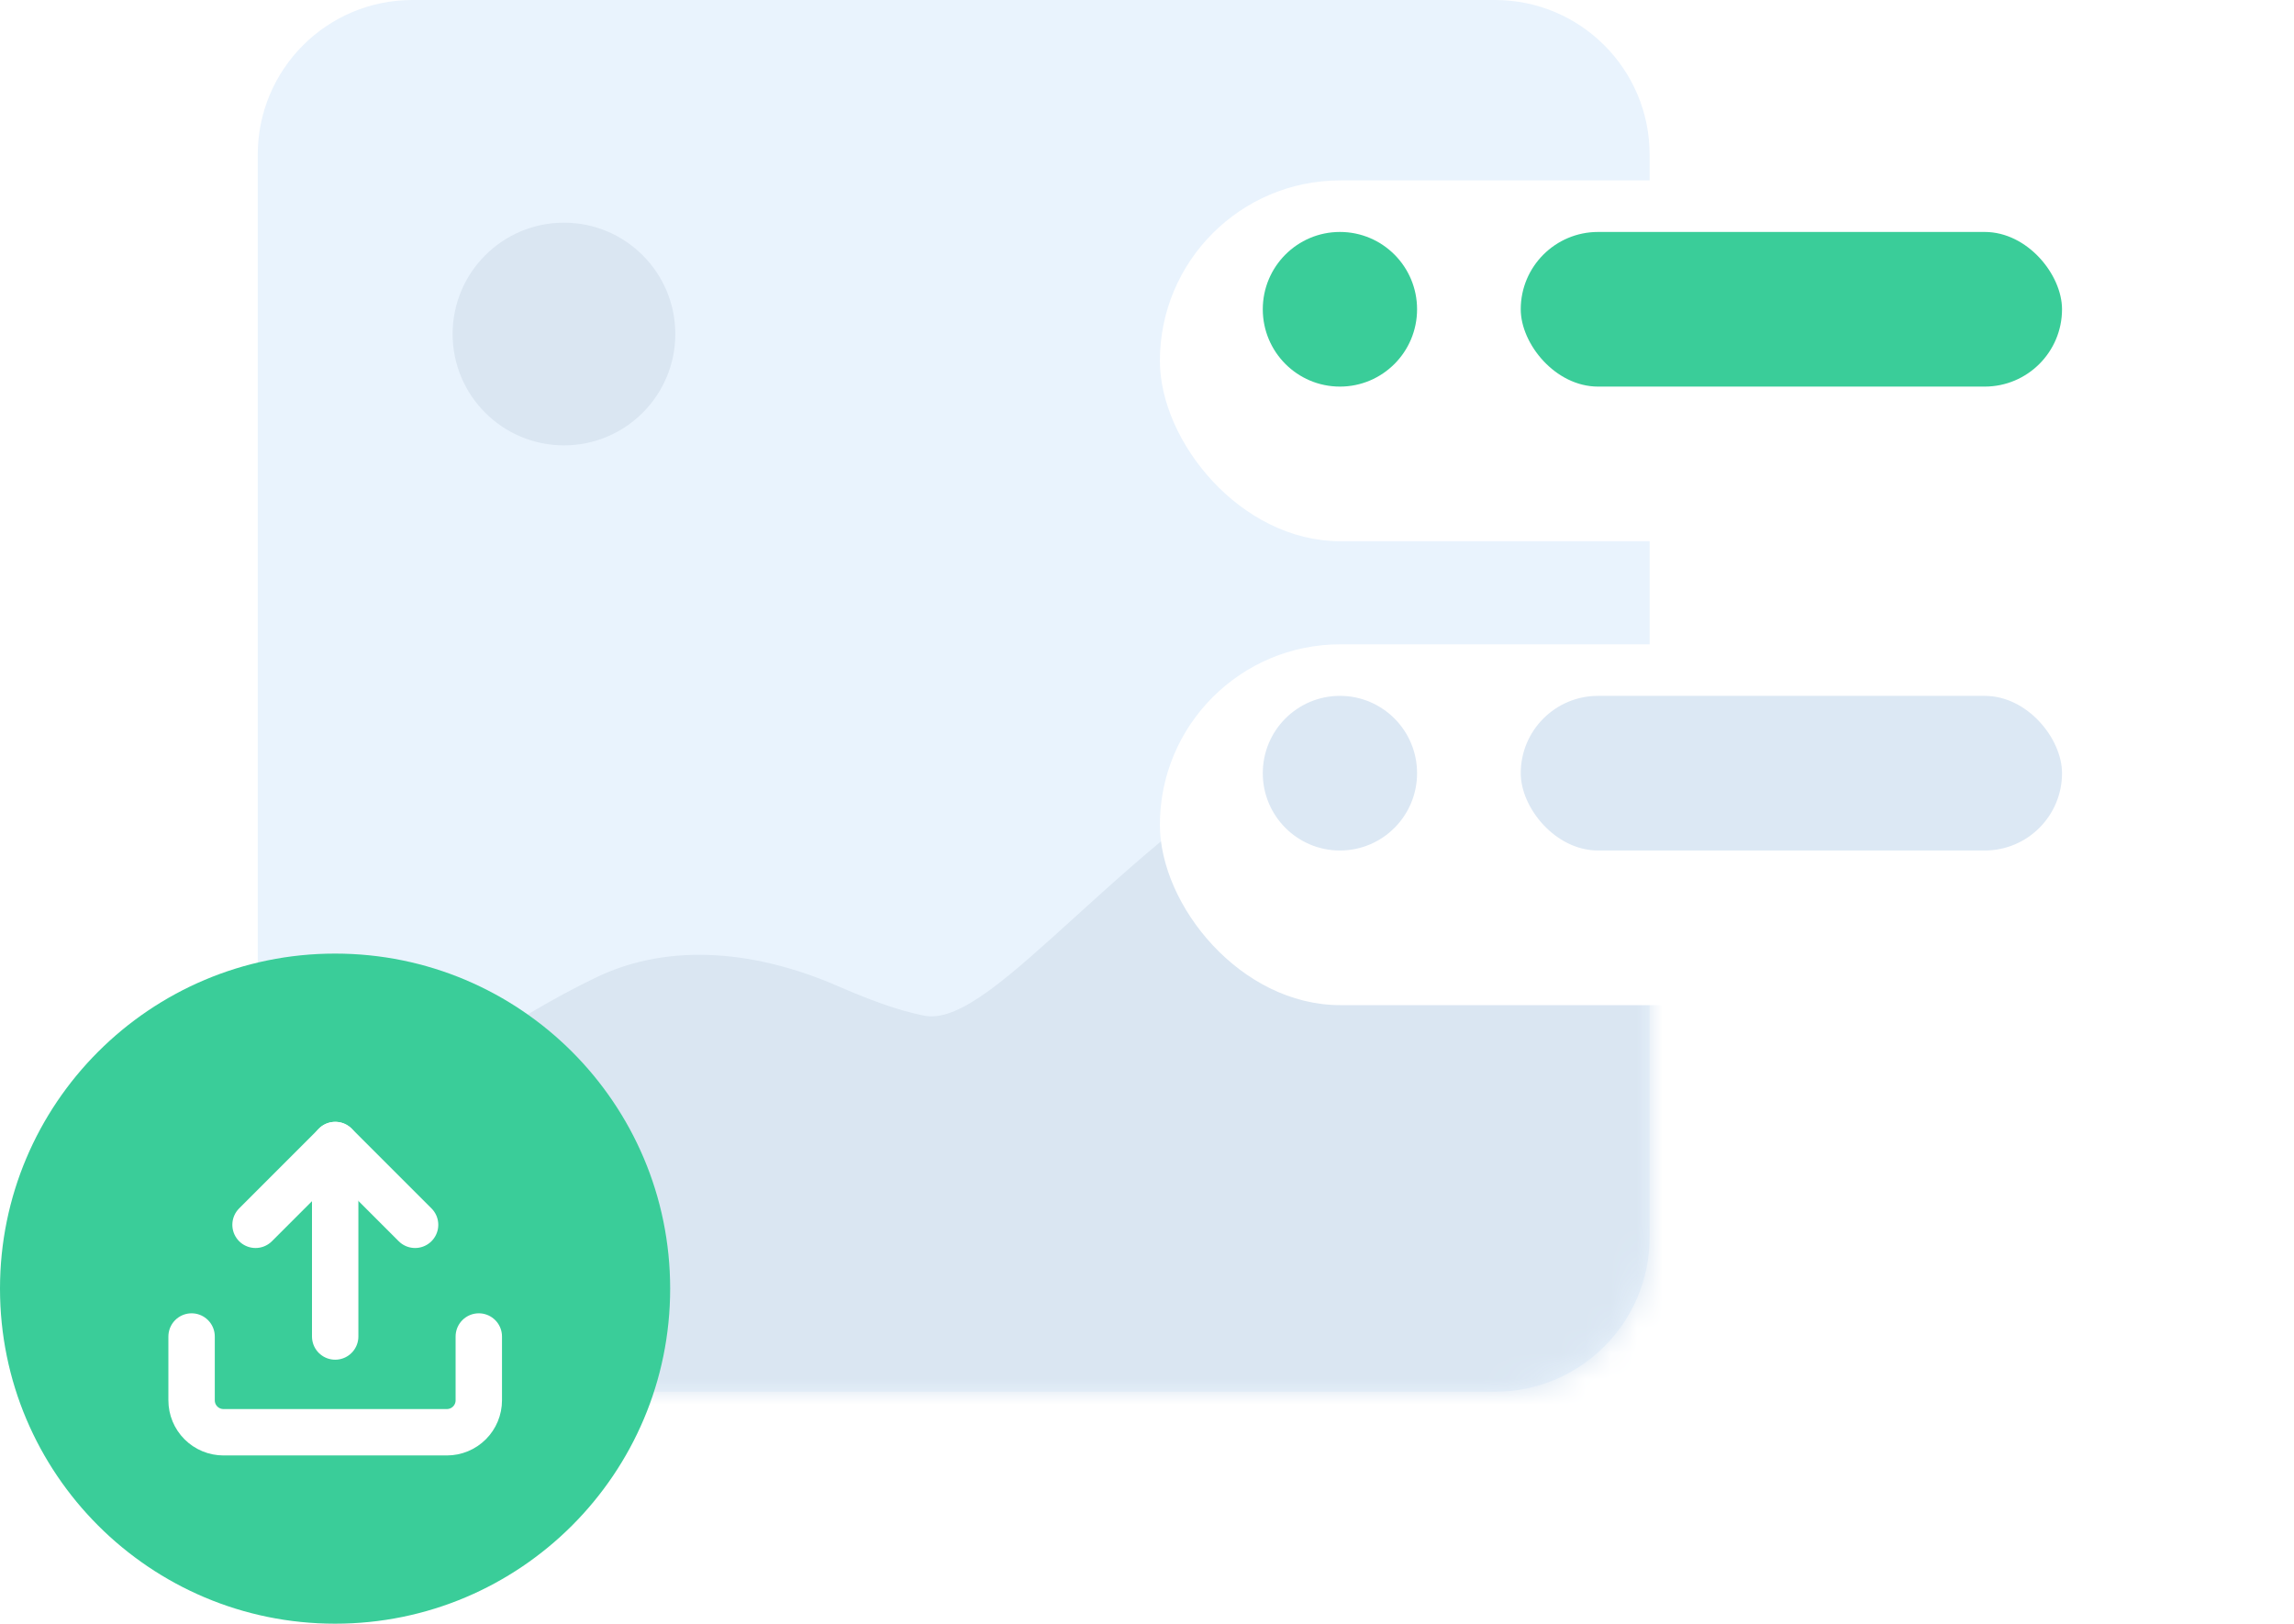 <svg width="89" height="63" viewBox="0 0 89 63" fill="none" xmlns="http://www.w3.org/2000/svg">
<path d="M58 0H29.639H16C12.686 0 10 2.686 10 6V48C10 51.314 12.686 54 16 54H58C61.314 54 64 51.314 64 48V6C64 2.686 61.314 0 58 0Z" fill="#E9F3FD"/>
<mask id="mask0_1501_107" style="mask-type:alpha" maskUnits="userSpaceOnUse" x="10" y="23" width="54" height="31">
<path d="M58 23.76H29.639H16C12.686 23.76 10 26.446 10 29.76V48C10 51.313 12.686 54 16 54H58C61.314 54 64 51.313 64 48V29.76C64 26.446 61.314 23.76 58 23.76Z" fill="#DCE8F4"/>
</mask>
<g mask="url(#mask0_1501_107)">
<path d="M65.08 31.86V54.54H6.22C7.036 48.826 16.797 40.954 23.148 37.915C26.082 36.512 29.464 36.948 32.449 38.237C33.589 38.729 34.769 39.204 35.92 39.42C38.642 39.809 43.464 32.498 51.882 27.883C53.765 26.851 55.936 26.534 58.078 26.677C61.056 26.876 63.679 28.707 64.891 31.435L65.08 31.86Z" fill="#DAE6F2"/>
</g>
<circle cx="4.32" cy="4.32" r="4.32" transform="matrix(-1 0 0 1 26.2 8.64)" fill="#DAE6F2"/>
<ellipse cx="13" cy="50" rx="13" ry="13" fill="#3ACD99"/>
<path d="M18.576 51.857V54.334C18.576 54.662 18.445 54.977 18.213 55.209C17.981 55.441 17.666 55.572 17.337 55.572H8.671C8.342 55.572 8.027 55.441 7.795 55.209C7.563 54.977 7.433 54.662 7.433 54.334V51.857" stroke="white" stroke-width="1.8" stroke-linecap="round" stroke-linejoin="round"/>
<path d="M16.104 47.523L13.009 44.428L9.914 47.523" stroke="white" stroke-width="1.8" stroke-linecap="round" stroke-linejoin="round"/>
<path d="M13.004 44.428V51.857" stroke="white" stroke-width="1.8" stroke-linecap="round" stroke-linejoin="round"/>
<g filter="url(#filter0_d_1501_107)">
<rect x="45" y="5" width="40" height="14" rx="7" fill="white"/>
</g>
<ellipse cx="51.985" cy="12" rx="2.993" ry="3" fill="#3ACD99"/>
<rect x="59" y="9" width="21" height="6" rx="3" fill="#3ACD99"/>
<g filter="url(#filter1_d_1501_107)">
<rect x="45" y="23" width="40" height="14" rx="7" fill="white"/>
</g>
<ellipse cx="51.985" cy="30" rx="2.993" ry="3" fill="#DCE8F4"/>
<rect x="59" y="27" width="21" height="6" rx="3" fill="#DCE8F4"/>
<defs>
<filter id="filter0_d_1501_107" x="41" y="3" width="48" height="22" filterUnits="userSpaceOnUse" color-interpolation-filters="sRGB">
<feFlood flood-opacity="0" result="BackgroundImageFix"/>
<feColorMatrix in="SourceAlpha" type="matrix" values="0 0 0 0 0 0 0 0 0 0 0 0 0 0 0 0 0 0 127 0" result="hardAlpha"/>
<feOffset dy="2"/>
<feGaussianBlur stdDeviation="2"/>
<feComposite in2="hardAlpha" operator="out"/>
<feColorMatrix type="matrix" values="0 0 0 0 0 0 0 0 0 0 0 0 0 0 0 0 0 0 0.08 0"/>
<feBlend mode="normal" in2="BackgroundImageFix" result="effect1_dropShadow_1501_107"/>
<feBlend mode="normal" in="SourceGraphic" in2="effect1_dropShadow_1501_107" result="shape"/>
</filter>
<filter id="filter1_d_1501_107" x="41" y="21" width="48" height="22" filterUnits="userSpaceOnUse" color-interpolation-filters="sRGB">
<feFlood flood-opacity="0" result="BackgroundImageFix"/>
<feColorMatrix in="SourceAlpha" type="matrix" values="0 0 0 0 0 0 0 0 0 0 0 0 0 0 0 0 0 0 127 0" result="hardAlpha"/>
<feOffset dy="2"/>
<feGaussianBlur stdDeviation="2"/>
<feComposite in2="hardAlpha" operator="out"/>
<feColorMatrix type="matrix" values="0 0 0 0 0 0 0 0 0 0 0 0 0 0 0 0 0 0 0.08 0"/>
<feBlend mode="normal" in2="BackgroundImageFix" result="effect1_dropShadow_1501_107"/>
<feBlend mode="normal" in="SourceGraphic" in2="effect1_dropShadow_1501_107" result="shape"/>
</filter>
</defs>
</svg>
